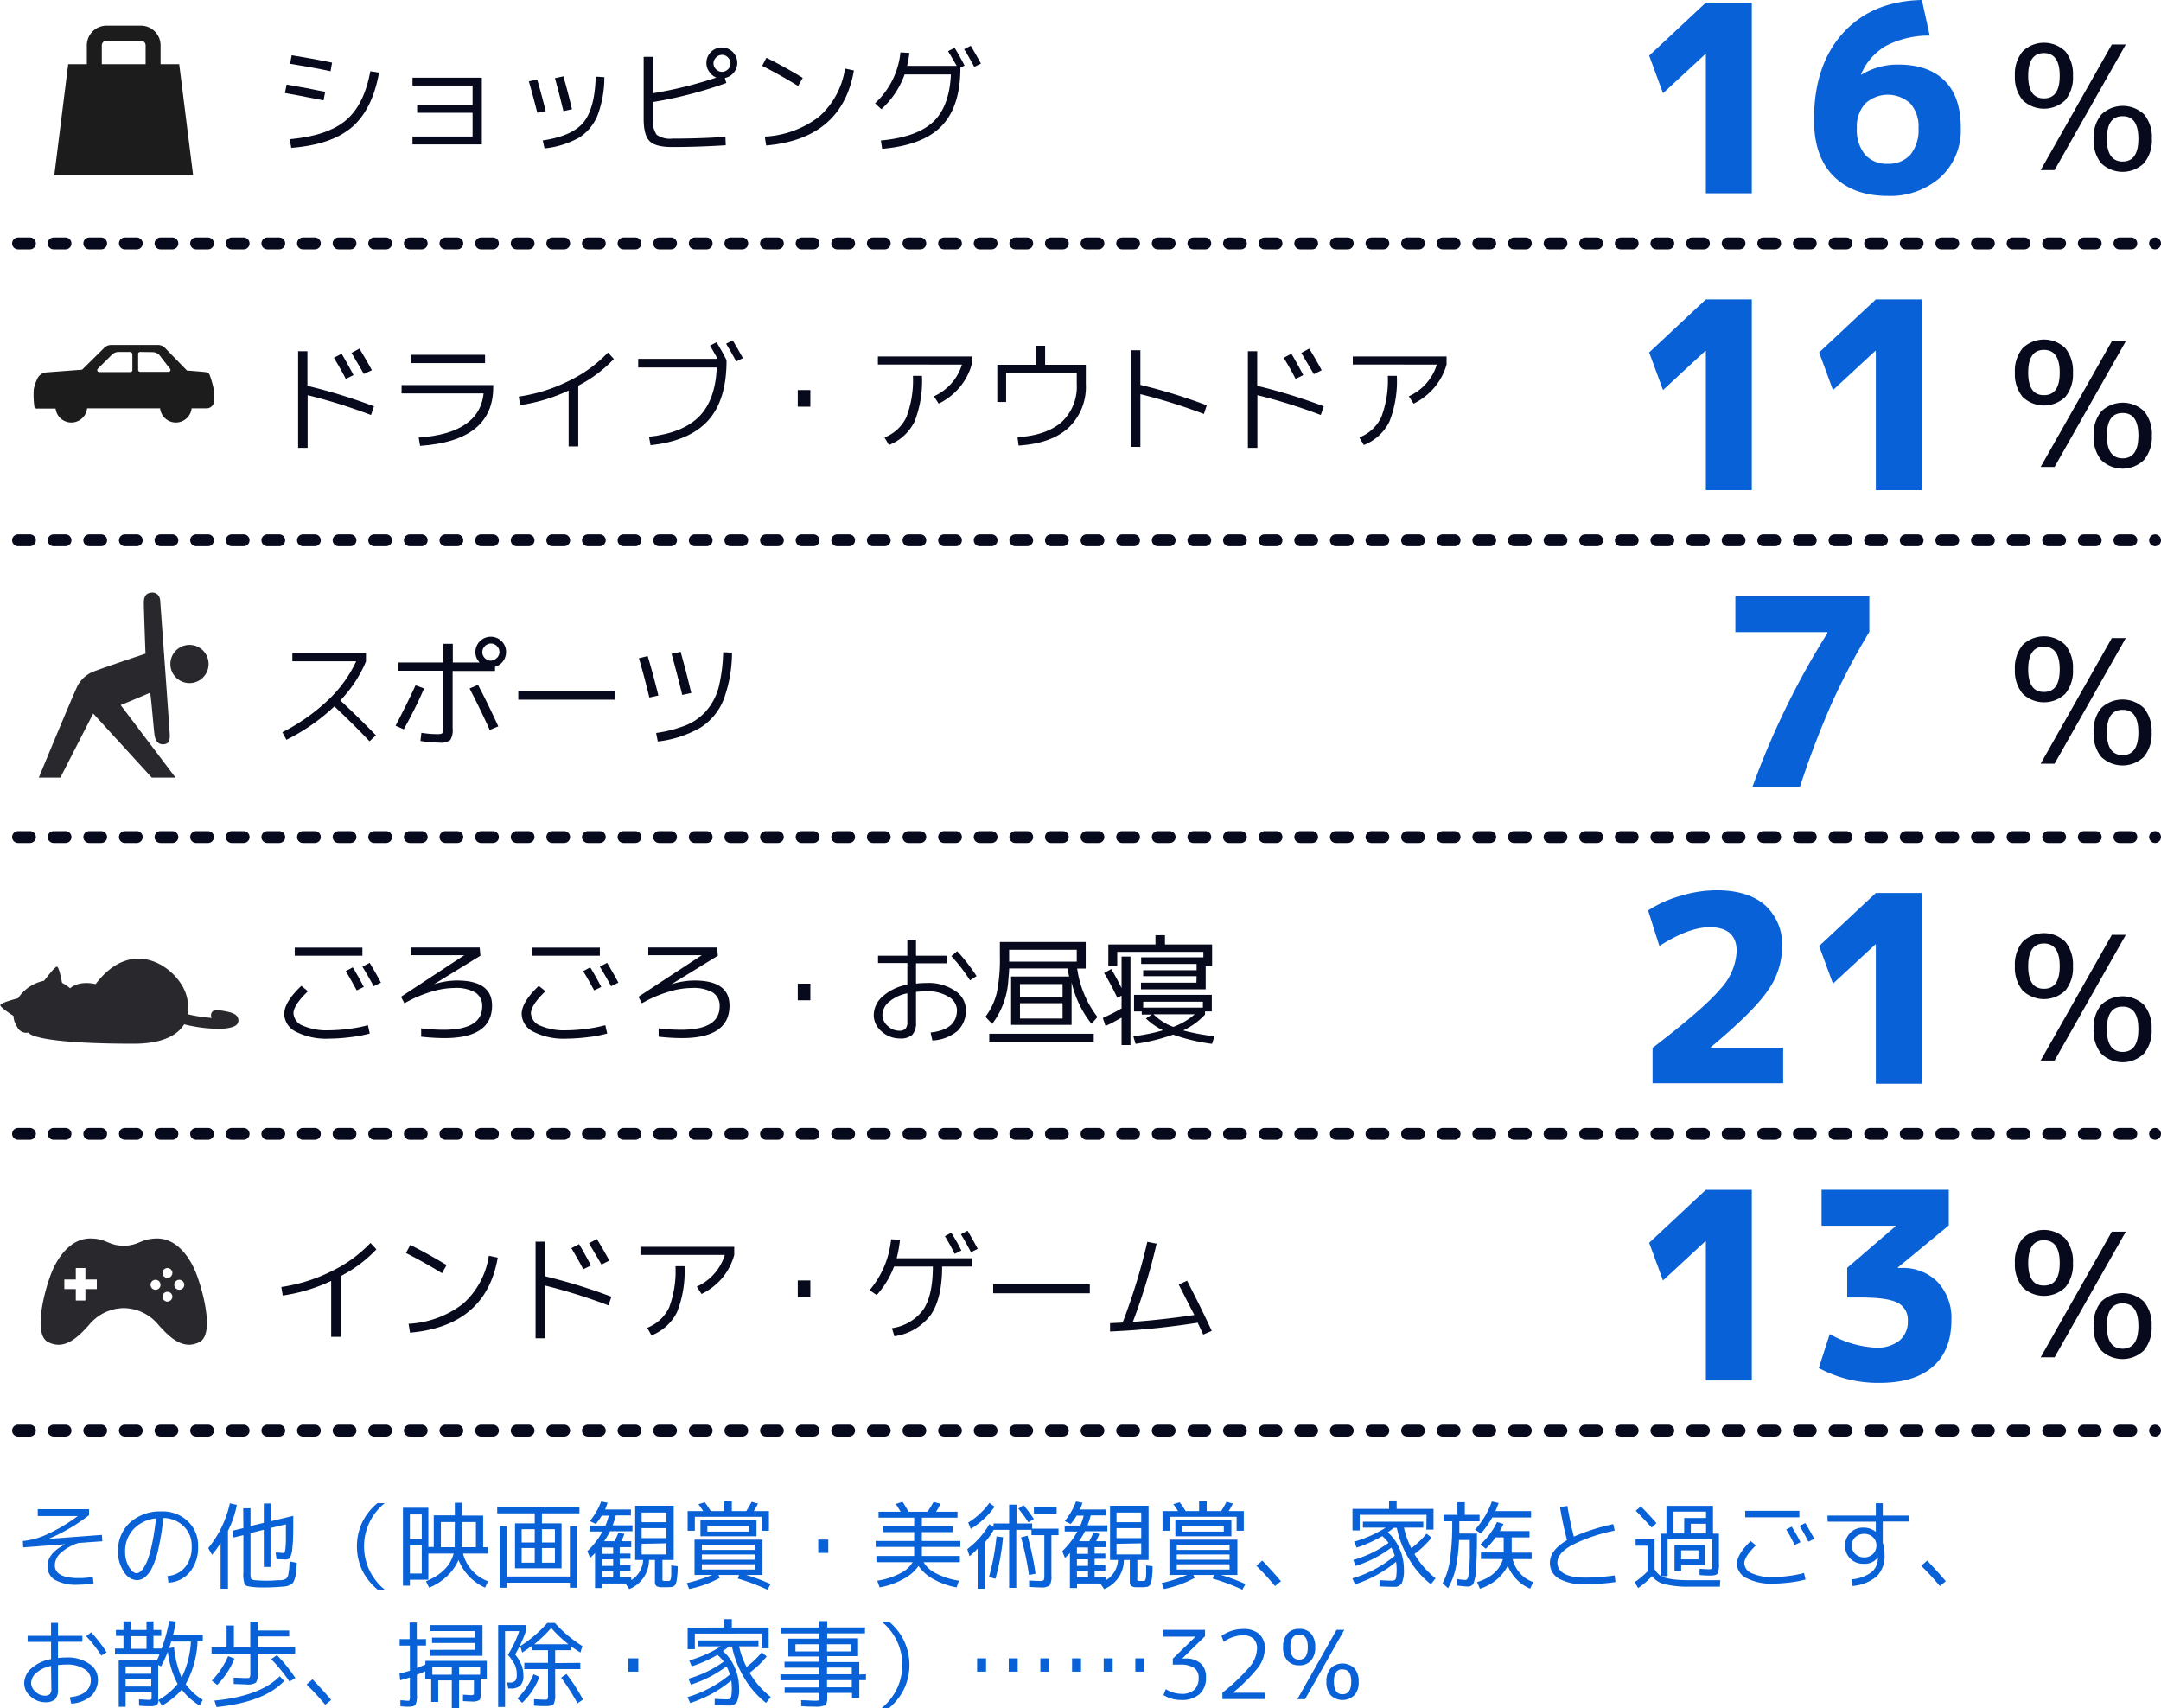 <svg xmlns="http://www.w3.org/2000/svg" viewBox="0 0 364.04 287.8"><defs><style>.cls-1,.cls-3{fill:#1c1c1c;}.cls-2{fill:#28282d;}.cls-3{fill-rule:evenodd;}.cls-4{fill:none;stroke:#07091c;stroke-linecap:round;stroke-linejoin:round;stroke-width:2px;stroke-dasharray:2 4 2 4;}.cls-5{fill:#0861d6;}.cls-6{fill:#07091c;}</style></defs><g id="レイヤー_2" data-name="レイヤー 2"><g id="テキスト"><polygon class="cls-1" points="32.53 29.5 9.15 29.5 11.49 10.81 30.19 10.81 32.53 29.5"/><path class="cls-1" d="M25.79,15.09a1.25,1.25,0,0,1-1.26-1.26V7.64a.8.8,0,0,0-.79-.79h-5.8a.8.8,0,0,0-.79.79v6.19a1.26,1.26,0,1,1-2.52,0V7.64a3.32,3.32,0,0,1,3.31-3.32h5.8a3.32,3.32,0,0,1,3.31,3.32v6.19A1.25,1.25,0,0,1,25.79,15.09Z"/><path class="cls-2" d="M32.67,213.64c-1.31-2.76-3.42-5-6.18-5s-3.1,1.22-5.65,1.22-2.9-1.22-5.65-1.22-4.87,2.24-6.18,5c-1.18,2.48-3.66,11-.95,12.43S13,225.44,15,223.2a7.69,7.69,0,0,1,5.85-2.83,7.69,7.69,0,0,1,5.85,2.83c2,2.24,4.21,4.29,6.93,2.87S33.85,216.12,32.67,213.64Zm-16.36,3.52H14.39v1.93H12.77v-1.93H10.84v-1.61h1.93v-1.93h1.62v1.93h1.92Zm9.9.12a.84.84,0,1,1,.83-.83A.83.83,0,0,1,26.21,217.28Zm2,2a.83.83,0,0,1-.83-.83.83.83,0,1,1,1.66,0A.83.83,0,0,1,28.19,219.26Zm0-4a.83.83,0,0,1-.83-.83.83.83,0,1,1,1.66,0A.83.83,0,0,1,28.19,215.28Zm2,2a.84.84,0,1,1,.83-.83A.83.83,0,0,1,30.17,217.28Z"/><circle class="cls-2" cx="31.92" cy="111.86" r="3.22"/><path class="cls-2" d="M10.17,131l5.53-10.8L25.57,131h4l-9.24-12.22c.06,0,4.81-2,4.94-2.07s.61,6.07.76,7.09c.18,1.2.76,1.68,1.62,1.58s1-.7.94-1.79S27,101.37,27,101.37c0-.89-.52-1.59-1.42-1.54s-1.35.57-1.35,1.69.28,8.6.28,8.6-7.51,2.49-9.1,3.16a5.35,5.35,0,0,0-2.3,2.16C12.42,116.77,6.54,131,6.54,131Z"/><path class="cls-2" d="M40.07,171.45c-.23-.59-.92-1-3.52-1.3a.88.88,0,0,0-1,.79.92.92,0,0,0,.12.54,24.78,24.78,0,0,1-4.08-.63,7,7,0,0,0-.21-3.24c-1.28-4.37-8.91-10.27-15.27-1.82,0,0-2.65-.73-4.3.7a6.18,6.18,0,0,0-1.36-.91c-.18-1-.54-2.67-.85-2.73S8,164.51,7.41,165.23a6.79,6.79,0,0,0-4.36,2.93c-.87.23-3,.82-3,1.16s1.36,1.27,2.22,1.82a3.55,3.55,0,0,0,.6,1.81,1.71,1.71,0,0,0,1.93,1s.39,1.88,17.75,1.88c4.57,0,7.27-1.31,8.47-3.27a25,25,0,0,0,5.68.76c1.57,0,2.76-.25,3.2-.73A1.05,1.05,0,0,0,40.07,171.45Z"/><path class="cls-3" d="M9.36,68.83H6.17a.37.37,0,0,1-.38-.34,14.88,14.88,0,0,1-.1-2.93,8,8,0,0,1,.57-1.71,1.85,1.85,0,0,1,1.57-1.12l6-.45,3.74-3.69a1.62,1.62,0,0,1,1.15-.47h7.9a1.66,1.66,0,0,1,1.19.5c.52.55,3.69,3.8,3.69,3.8s2.85.22,3.25.28a.72.72,0,0,1,.58.49A15.41,15.41,0,0,1,36,65.56a18.87,18.87,0,0,1,.05,2,1.24,1.24,0,0,1-1.24,1.23H32.28a2.67,2.67,0,0,1-5.31,0H14.67a2.67,2.67,0,0,1-5.31,0Zm12.9-9.22a.34.34,0,0,0-.1-.23.32.32,0,0,0-.23-.09H20a1.65,1.65,0,0,0-1.15.47l-2.37,2.36a.31.31,0,0,0-.07.36.33.33,0,0,0,.3.2l5.26,0a.33.33,0,0,0,.33-.33V59.61Zm1.34-.32a.32.32,0,0,0-.23.09.34.34,0,0,0-.1.23v2.7a.33.33,0,0,0,.1.23.34.34,0,0,0,.23.1l4.82,0a.29.29,0,0,0,.26-.16.34.34,0,0,0,0-.31c-.52-.66-1.43-1.84-1.72-2.22a1.64,1.64,0,0,0-1.3-.63Z"/><line class="cls-4" x1="3.04" y1="41.01" x2="363.04" y2="41.01"/><line class="cls-4" x1="3.04" y1="91.01" x2="363.04" y2="91.01"/><line class="cls-4" x1="3.04" y1="141.01" x2="363.04" y2="141.01"/><line class="cls-4" x1="3.04" y1="191.01" x2="363.04" y2="191.01"/><line class="cls-4" x1="3.04" y1="241.01" x2="363.04" y2="241.01"/><path class="cls-5" d="M6.36,254.25H15v1a30.43,30.43,0,0,1-6.83,4v0l9-.67.07,1.07-4,.28a8.13,8.13,0,0,0-3,1.68,2.84,2.84,0,0,0-1,2.07q0,2.17,4,2.17a12.4,12.4,0,0,0,2.39-.2l.14,1.09a14.79,14.79,0,0,1-2.53.22,7.28,7.28,0,0,1-4.1-.87A2.67,2.67,0,0,1,8,263.85c0-1.45,1-2.69,3-3.7l0,0-7.09.53-.06-1.07A12.64,12.64,0,0,0,8.1,258.4a28,28,0,0,0,5-3v0H6.36Z"/><path class="cls-5" d="M28.22,265.5a4.26,4.26,0,0,0,3-1.53,5.28,5.28,0,0,0,1.07-3.48,4.49,4.49,0,0,0-1.34-3.36,4.93,4.93,0,0,0-3.44-1.4,42.63,42.63,0,0,1-.84,5.25,13.57,13.57,0,0,1-1.11,3.24,4.68,4.68,0,0,1-1.22,1.54,2.23,2.23,0,0,1-1.33.44,2.7,2.7,0,0,1-2.12-1.39,5.88,5.88,0,0,1-1-3.41,6.34,6.34,0,0,1,2-4.9,7.6,7.6,0,0,1,5.35-1.88,6.14,6.14,0,0,1,4.4,1.65,5.61,5.61,0,0,1,1.73,4.22,6.57,6.57,0,0,1-1.34,4.29,5,5,0,0,1-3.65,1.84Zm-1.94-9.7a5.9,5.9,0,0,0-3.78,1.81,5.35,5.35,0,0,0-1.42,3.79,4.94,4.94,0,0,0,.64,2.56c.43.7.86,1.06,1.28,1.06a1.06,1.06,0,0,0,.6-.22,2.78,2.78,0,0,0,.7-.84,7.81,7.81,0,0,0,.72-1.6,22.91,22.91,0,0,0,.68-2.67C25.93,258.56,26.12,257.26,26.28,255.8Z"/><path class="cls-5" d="M38.4,257.89v9.75H37.16v-7.71a15,15,0,0,1-1.44,2l-.64-1.13a17.92,17.92,0,0,0,3.64-7.55l1.18.27A16.45,16.45,0,0,1,38.4,257.89Zm2.57-3.8H42.2v3l2.24-.55v-3.26h1.17v3l3.79-.91V256c0,2.06,0,3.57-.13,4.53a5,5,0,0,1-.38,1.81.84.84,0,0,1-.77.38l-1.53-.06-.16-1.11c.66,0,1.1.07,1.33.07a.24.24,0,0,0,.2-.13,2.23,2.23,0,0,0,.12-.62,14.38,14.38,0,0,0,.08-1.45c0-.64,0-1.51,0-2.62l-2.59.62v6.55H44.44v-6.26l-2.24.56v6.55a3.43,3.43,0,0,0,.11,1.16c.07.12.29.19.68.23.69.05,1.29.08,1.81.08s1.13,0,1.9-.08l.63,0a2,2,0,0,0,.46-.1l.35-.12a.77.77,0,0,0,.23-.26,1.46,1.46,0,0,0,.18-.36c0-.09.05-.28.09-.57s.08-.54.1-.75,0-.54.07-1l1.19.24q-.07,1-.12,1.59a5.3,5.3,0,0,1-.22,1.05,2.59,2.59,0,0,1-.31.71,1.5,1.5,0,0,1-.55.39,2.77,2.77,0,0,1-.8.23l-1.17.09c-.83.06-1.59.08-2.26.08s-1.25,0-2-.08-1.2-.19-1.34-.43a4.86,4.86,0,0,1-.23-2v-6.3l-1.65.4-.2-1.14,1.85-.45Z"/><path class="cls-5" d="M61,264.5a9.58,9.58,0,0,1,0-8,9.81,9.81,0,0,1,2.57-3.27h1.23a9.37,9.37,0,0,0,0,14.56H63.61A9.81,9.81,0,0,1,61,264.5Z"/><path class="cls-5" d="M76.62,253.16h1.2v2.16h3.57v5.33h.81v1.07H78a6.78,6.78,0,0,0,4.22,4.67l-.51,1.07a8.66,8.66,0,0,1-4.47-4.65,8.19,8.19,0,0,1-1.95,2.73,9.46,9.46,0,0,1-3,1.92l-.53-1.07c2.58-1.08,4.13-2.63,4.66-4.67H72.16v4.41H69.05v1H67.88V254h4.28v6.61h.91v-5.33h3.55Zm-7.57,6.13h2v-4.16h-2Zm0,1.07v4.72h2v-4.72Zm7.57-3.95H74.27v4.24H76.6c0-.11,0-.27,0-.48Zm1.2,3.76a3.11,3.11,0,0,0,0,.48h2.35v-4.24H77.82Z"/><path class="cls-5" d="M87.88,264.21H86.76v-7.58h3.32v-1.69H83.76v-1.06H97.61v1.06H91.29v1.69H94.6v7.58Zm-2.51-7.08v8.45H96v-8.45h1.2v10.35H96v-.86H85.37v.86h-1.2V257.13Zm2.51,2.73h2.2v-2.25h-2.2Zm0,.93v2.46h2.2v-2.46Zm3.41-.93h2.19v-2.25H91.29Zm0,.93v2.46h2.19v-2.46Z"/><path class="cls-5" d="M99.36,258v-1H102a12.13,12.13,0,0,0,.56-1.67h-1.19a10.53,10.53,0,0,1-1,1.41l-1-.49a11.75,11.75,0,0,0,1.9-3.31l1.09.22c-.14.4-.28.78-.43,1.13h4.35v1h-2.54a14.87,14.87,0,0,1-.53,1.67h3.34v1h-3.77a16.12,16.12,0,0,1-1,1.68h1.72a10.45,10.45,0,0,0,.69-1.48l1,.26a11.47,11.47,0,0,1-.53,1.22h1.68v1h-1.94v1.08h1.81v.88h-1.81v1.11h1.81v.88h-1.81v1.07h1.94v.53a4.2,4.2,0,0,0,2-3.39H107v-9.14h6.49v9.14H111.6v3.07a.84.84,0,0,0,0,.36s.13.08.29.1l.37,0,.37,0a.59.59,0,0,0,.24-.06s.08-.12.13-.31a4.2,4.2,0,0,0,.08-.76c0-.32,0-.82,0-1.48l1.08.13c0,.61,0,1.08-.06,1.41a9,9,0,0,1-.1.94,3.91,3.91,0,0,1-.16.63.75.75,0,0,1-.26.32.7.7,0,0,1-.38.18l-.56.06-.6,0-.59,0a1.52,1.52,0,0,1-.91-.23,1.16,1.16,0,0,1-.21-.84v-3.52h-1A5.26,5.26,0,0,1,106,267.7l-.64-.94h-3.92v.77h-1.2v-5.89c-.17.18-.45.45-.83.82l-.47-1.14a13.23,13.23,0,0,0,2.55-3.31Zm2.06,2.69v1.08h1.87V260.7Zm1.87,2h-1.87v1.11h1.87Zm-1.87,3.06h1.87v-1.07h-1.87Zm6.67-9.31h4.16v-1.63h-4.16Zm0,1v1.68h4.16v-1.68Zm0,2.64v1.79h4.16V260Z"/><path class="cls-5" d="M118.24,265.32H117v-5.94h11.45v5.94h-2.78a29.88,29.88,0,0,1,4.14,1.54l-.53.95a34,34,0,0,0-5-1.88l.23-.61h-3.49l.26.48a18.07,18.07,0,0,1-5.19,1.89l-.4-1a25.81,25.81,0,0,0,4.29-1.38Zm7.47-10.75c.37-.58.67-1.1.91-1.57l1.07.3a13.68,13.68,0,0,1-.72,1.27h2.56v3.31h-1.21v-2.35H117.05v2.35h-1.21v-3.31h2.62c-.21-.34-.48-.73-.8-1.17l1.07-.32c.35.46.69.95,1,1.49H122v-1.63h1.28v1.63Zm-6.55,4.24H118v-2.69h9.44v2.69Zm-.92,2.3h8.89v-.88h-8.89Zm0,.77v.88h8.89v-.88Zm0,1.65v.88h8.89v-.88Zm.92-5.51h7v-1h-7Z"/><path class="cls-5" d="M137.84,261.61v-2.24h1.69v2.24Z"/><path class="cls-5" d="M147.64,263.18v-1.05H154V260.6h-6.48v-1H154v-1.49h-5.2v-1H154v-1.44h-6v-1h3.72c-.27-.46-.54-.89-.82-1.3l1.14-.37a19.37,19.37,0,0,1,1,1.67h3.23q.71-1.12,1-1.65l1.17.32a13.46,13.46,0,0,1-.75,1.33h3.61v1h-6v1.44h5.2v1h-5.2v1.49h6.48v1h-6.48v1.53h6.4v1.05h-6.11a4.88,4.88,0,0,0,2.11,1.88,12.3,12.3,0,0,0,3.84,1.23l-.4,1.13a12.58,12.58,0,0,1-3.91-1.4,7.23,7.23,0,0,1-2.5-2.21,7.23,7.23,0,0,1-2.55,2.2,13,13,0,0,1-4,1.41l-.4-1.13a12.37,12.37,0,0,0,3.85-1.23,4.94,4.94,0,0,0,2.11-1.88Z"/><path class="cls-5" d="M167.36,256.65H170v-3.17h1.24v3.17h2.64v.88h4.44v1.09h-1.2v6.78a2.92,2.92,0,0,1-.3,1.68,2.29,2.29,0,0,1-1.54.34q-.81,0-1.92-.09l0-1.08c.69.05,1.28.08,1.77.08a1.12,1.12,0,0,0,.69-.13,1.67,1.67,0,0,0,.11-.8v-6.78h-2.17v-.9H171.2v9.78H170v-9.78h-2.6a13.14,13.14,0,0,1-1.51,2.14v7.78h-1.2v-6.77a8.75,8.75,0,0,1-1.37,1.3l-.37-1.2a13.91,13.91,0,0,0,3.71-4.19l.74.46Zm-3.83.91-.43-1.06a12,12,0,0,0,3.57-3.32l.88.65A13.33,13.33,0,0,1,163.53,257.56Zm3.07,8.11a39,39,0,0,0,1.27-6.83l1.1.13a38,38,0,0,1-1.28,7Zm6.64-9.21a21.71,21.71,0,0,0-1.69-2.31l.86-.59a20.22,20.22,0,0,1,1.75,2.35ZM172,259l1.09-.29a49.33,49.33,0,0,1,1.36,6.4l-1.11.22A48.32,48.32,0,0,0,172,259Zm2.17-4v-1.09H178V255Z"/><path class="cls-5" d="M179.36,258v-1H182a12.13,12.13,0,0,0,.56-1.67h-1.19a10.53,10.53,0,0,1-1,1.41l-1-.49a11.75,11.75,0,0,0,1.9-3.31l1.09.22c-.14.4-.28.78-.43,1.13h4.35v1h-2.54a14.87,14.87,0,0,1-.53,1.67h3.34v1h-3.77a16.12,16.12,0,0,1-1,1.68h1.72a10.45,10.45,0,0,0,.69-1.48l1,.26a11.47,11.47,0,0,1-.53,1.22h1.68v1h-1.94v1.08h1.81v.88h-1.81v1.11h1.81v.88h-1.81v1.07h1.94v.53a4.2,4.2,0,0,0,2-3.39H187v-9.14h6.49v9.14H191.6v3.07a.84.84,0,0,0,0,.36s.13.08.29.1l.37,0,.37,0a.59.59,0,0,0,.24-.06s.08-.12.13-.31a4.2,4.2,0,0,0,.08-.76c0-.32,0-.82,0-1.48l1.08.13c0,.61,0,1.08-.06,1.41a9,9,0,0,1-.1.94,3.91,3.91,0,0,1-.16.63.75.75,0,0,1-.26.32.7.7,0,0,1-.38.18l-.56.06-.6,0-.59,0a1.52,1.52,0,0,1-.91-.23,1.16,1.16,0,0,1-.21-.84v-3.52h-1A5.26,5.26,0,0,1,186,267.7l-.64-.94h-3.92v.77h-1.2v-5.89c-.17.18-.45.45-.83.82l-.47-1.14a13.23,13.23,0,0,0,2.55-3.31Zm2.06,2.69v1.08h1.87V260.7Zm1.87,2h-1.87v1.11h1.87Zm-1.87,3.06h1.87v-1.07h-1.87Zm6.67-9.31h4.16v-1.63h-4.16Zm0,1v1.68h4.16v-1.68Zm0,2.64v1.79h4.16V260Z"/><path class="cls-5" d="M198.24,265.32H197v-5.94h11.45v5.94h-2.78a29.88,29.88,0,0,1,4.14,1.54l-.53.95a34,34,0,0,0-5-1.88l.23-.61h-3.49l.26.48a18.07,18.07,0,0,1-5.19,1.89l-.4-1a25.81,25.81,0,0,0,4.29-1.38Zm7.47-10.75c.37-.58.67-1.1.91-1.57l1.07.3a13.68,13.68,0,0,1-.72,1.27h2.56v3.31h-1.21v-2.35H197.05v2.35h-1.21v-3.31h2.62c-.21-.34-.48-.73-.8-1.17l1.07-.32c.35.46.69.95,1,1.49H202v-1.63h1.28v1.63Zm-6.55,4.24H198v-2.69h9.44v2.69Zm-.92,2.3h8.89v-.88h-8.89Zm0,.77v.88h8.89v-.88Zm0,1.65v.88h8.89v-.88Zm.92-5.51h7v-1h-7Z"/><path class="cls-5" d="M215.79,266.38l-1,.81a45.45,45.45,0,0,0-3.14-3.41l1-.88C213.68,264,214.74,265.13,215.79,266.38Z"/><path class="cls-5" d="M232.4,266.2c.84.05,1.53.08,2.08.08a.94.94,0,0,0,.49-.1.86.86,0,0,0,.23-.52,7.79,7.79,0,0,0,.08-1.3,8.55,8.55,0,0,0-.1-1.25,20.51,20.51,0,0,1-6.91,3.79l-.45-1a19.88,19.88,0,0,0,7.14-3.81,7.32,7.32,0,0,0-.58-1.37,19.77,19.77,0,0,1-6,3.08l-.4-1a18.89,18.89,0,0,0,5.94-2.88,7.66,7.66,0,0,0-1.06-1.14,22,22,0,0,1-4.33,1.94l-.42-1a20.19,20.19,0,0,0,5.33-2.37H229.6v-1h10.17v1h-3.26a13.69,13.69,0,0,0,1.25,3.47,15.64,15.64,0,0,0,2.56-2.45l.84.68a15.92,15.92,0,0,1-2.88,2.75,14.52,14.52,0,0,0,3.56,4.08l-.79,1a14.58,14.58,0,0,1-3.62-4.13,16.36,16.36,0,0,1-2.12-5.36h-.53c-.36.3-.69.55-1,.75a7.8,7.8,0,0,1,2,2.78,8.41,8.41,0,0,1,.72,3.43,5.25,5.25,0,0,1-.36,2.37,1.39,1.39,0,0,1-1.28.6c-.44,0-1.26,0-2.47-.08Zm7.92-11H229.05v2.63h-1.21v-3.64H234v-1.41h1.28v1.41h6.21v3.49h-1.21Z"/><path class="cls-5" d="M248.81,258.36q0,4.11-.16,6a7.44,7.44,0,0,1-.44,2.41,1,1,0,0,1-.92.5c-.36,0-1-.06-1.82-.16V266a8.49,8.49,0,0,0,1.34.16.5.5,0,0,0,.31-.09,1.29,1.29,0,0,0,.22-.46,6.12,6.12,0,0,0,.17-1.08c0-.48.07-1.13.09-2s0-1.87,0-3.09h-1.82a28.7,28.7,0,0,1-.57,4.8,12,12,0,0,1-1.27,3.31l-.93-.83a11.92,11.92,0,0,0,1.24-3.82,44.29,44.29,0,0,0,.39-6.62h-1.47v-1.08h2.35v-2.13h1.24v2.13h2.49v1.08h-3.41q0,.79,0,2.07Zm-.33-.66a14.09,14.09,0,0,0,2.84-4.76l1.14.27c-.11.31-.29.76-.54,1.36h6v1.07h-6.53a15,15,0,0,1-1.92,2.7Zm1,4.93v-1.09h3.83a2.07,2.07,0,0,0,0-.4V259h-1.36a11.92,11.92,0,0,1-1.66,1.91l-.88-.74a12,12,0,0,0,2.78-3.77l1.09.33c-.19.41-.4.81-.62,1.2h5V259h-3v2.56h3.36v1.09h-3.2a5.41,5.41,0,0,0,3.45,3.87l-.49,1.11a6.47,6.47,0,0,1-2.26-1.53,7.06,7.06,0,0,1-1.52-2.33,7.53,7.53,0,0,1-1.93,2.38,8,8,0,0,1-2.77,1.49l-.47-1.12q3.54-1.08,4.35-3.87Z"/><path class="cls-5" d="M262.8,253.89l1.24-.19c.3,1.77.66,3.5,1.09,5.17a34.82,34.82,0,0,1,6.64-2.11l.24,1.1a28,28,0,0,0-7.25,2.47q-2.4,1.35-2.4,2.88c0,1.7,1.59,2.56,4.76,2.56a37.45,37.45,0,0,0,4.89-.37l.13,1.12a38.57,38.57,0,0,1-5,.37,8.78,8.78,0,0,1-4.5-.93,3,3,0,0,1-1.54-2.71c0-1.41,1-2.68,2.88-3.79C263.47,257.51,263.08,255.66,262.8,253.89Z"/><path class="cls-5" d="M275.53,259.33h3.2v5a3.39,3.39,0,0,0,1,1.14v-7.1h1v-4.69h7.84v4.69h1v5a3.89,3.89,0,0,1-.22,1.7c-.15.23-.54.35-1.17.35-.46,0-1.08,0-1.87-.09l0-1.05c.68.05,1.17.08,1.49.08s.48,0,.54-.13a2,2,0,0,0,.09-.83v-4.08h-7.51v6.21h-1c.79.46,2.42.68,4.88.68h5l-.07,1.08h-5a16.85,16.85,0,0,1-4.26-.4,3.89,3.89,0,0,1-2.18-1.36,14.18,14.18,0,0,1-2.33,2l-.58-1a14.22,14.22,0,0,0,2.21-1.86h-.05v-4.27h-2Zm3.52-2.73-.81.73c-1-1.08-1.87-2-2.68-2.83l.85-.73C277.3,254.65,278.18,255.6,279.05,256.6Zm4.67,1.73v-2.6h3.68v-1.08h-5.48v3.68Zm-.51,5.31v1h-1.12v-4.39h5.11v3.43Zm0-.94h2.91v-1.52h-2.91Zm1.63-4.37h2.56V256.7h-2.56Z"/><path class="cls-5" d="M304.16,266.09a18.74,18.74,0,0,1-2.6.49,24.7,24.7,0,0,1-2.92.2,9,9,0,0,1-4.41-.92,2.76,2.76,0,0,1-1.63-2.44c0-1,.77-2.3,2.31-3.8l.89.72c-1.3,1.27-1.95,2.26-1.95,3a1.9,1.9,0,0,0,1.27,1.7,8,8,0,0,0,3.52.64,21.94,21.94,0,0,0,2.74-.2,18.48,18.48,0,0,0,2.52-.49ZM294,255.61v-1.09h9.12v1.09Zm6.88,2.08.95-.51c.48.78,1,1.66,1.48,2.63l-1,.47C301.87,259.3,301.38,258.43,300.92,257.69Zm2.24-.61,1-.51c.59,1,1.09,1.86,1.52,2.67l-1,.48C304.19,258.81,303.69,257.93,303.16,257.08Z"/><path class="cls-5" d="M307.85,255.32H316v-2.08h1.17v2.08h4.39v1h-4.39v3.58a6.49,6.49,0,0,1,.3,2,4.84,4.84,0,0,1-1.27,3.62,7.27,7.27,0,0,1-4.13,1.66l-.18-1.12a6.49,6.49,0,0,0,3.31-1.15,3,3,0,0,0,1.14-2.34v-.21h0a2.72,2.72,0,0,1-2.43,1.08,3,3,0,0,1-2.22-.88,3.08,3.08,0,0,1,0-4.33,3,3,0,0,1,2.22-.88,3.23,3.23,0,0,1,2.09.72h0v-1.72h-8.11Zm4.68,3.65a1.95,1.95,0,0,0,0,2.81,2.19,2.19,0,0,0,3,0,2,2,0,0,0,0-2.81,2.25,2.25,0,0,0-3,0Z"/><path class="cls-5" d="M327.79,266.38l-1,.81a45.45,45.45,0,0,0-3.14-3.41l1-.88C325.68,264,326.74,265.13,327.79,266.38Z"/><path class="cls-5" d="M4.65,275.58H8.6V273.4H9.77v2.18h4.11v1H9.77v2.73c.5-.05,1-.08,1.44-.08a6.31,6.31,0,0,1,3.84,1.07,3.09,3.09,0,0,1,1.44,2.52,3.77,3.77,0,0,1-1.14,2.89A5.61,5.61,0,0,1,12,287l-.24-1.07q3.55-.39,3.55-3a2.13,2.13,0,0,0-1.1-1.76,5.24,5.24,0,0,0-3-.75,12,12,0,0,0-1.44.08v4.08a2.35,2.35,0,0,1-.49,1.69,2.36,2.36,0,0,1-1.68.5,3.6,3.6,0,0,1-2.46-1,2.85,2.85,0,0,1-1.06-2.2,3.38,3.38,0,0,1,1.18-2.5,6.73,6.73,0,0,1,3.34-1.57V276.6H4.65Zm3.95,5.07a5.36,5.36,0,0,0-2.48,1.16,2.37,2.37,0,0,0-.88,1.77A2,2,0,0,0,6,285a2.2,2.2,0,0,0,1.53.66,1.16,1.16,0,0,0,.87-.27,1.26,1.26,0,0,0,.25-.9Zm5.92-5,.84-.67a25.38,25.38,0,0,1,2.6,3.36l-.88.57A22.36,22.36,0,0,0,14.52,275.64Z"/><path class="cls-5" d="M21.16,285.05v2.48H20v-7.81h6.42q.2-.37.45-1H19.37v-1H20.8v-2.13H19.53v-1H20.8v-1.44H22v1.44h2.68v-1.44h1.17v1.44h1.31v1H25.85v2.13h1.38a27.49,27.49,0,0,0,1.28-4.67l1.12.11c-.15.88-.31,1.63-.47,2.24h5v1.09h-.88a16.27,16.27,0,0,1-2,7.23,10.22,10.22,0,0,0,2.88,2.65l-.54.95a11.11,11.11,0,0,1-3-2.67,12.64,12.64,0,0,1-3.33,2.68l-.59-.92a1.06,1.06,0,0,1-.32.83,2.06,2.06,0,0,1-1.09.19c-.38,0-1,0-1.87-.08v-1.07l1.45.08a1.31,1.31,0,0,0,.59-.07c.05,0,.08-.18.08-.41v-.88Zm0-3.09h4.32v-1.23H21.16Zm0,.93v1.23h4.32v-1.23Zm.84-5.12h2.68v-2.13H22Zm7.92,5.92a15.56,15.56,0,0,1-1.65-5.44,20,20,0,0,1-1.15,2.49l-.47-.27v5.94A11.26,11.26,0,0,0,29.92,283.69Zm.68-1.07a15.7,15.7,0,0,0,1.56-6.08H28.84c-.17.57-.28.94-.35,1.12l.83-.15A17.13,17.13,0,0,0,30.6,282.62Z"/><path class="cls-5" d="M49.72,277.5v1.07H43.44v3.16a3,3,0,0,1-.31,1.72,2.49,2.49,0,0,1-1.6.32l-2.16-.08,0-1.07c1.09.05,1.77.08,2,.08s.62,0,.69-.12a1.67,1.67,0,0,0,.11-.81v-3.2H35.64V277.5h2.53v-3.65H39.4v3.65h2.76v-4.32h1.28v1.5h5.28v1H43.44v1.81ZM39.5,279.42a13.82,13.82,0,0,1-2.91,4.43l-.91-.72A14,14,0,0,0,38.43,279Zm-3.38,7.07c5.16-.5,8.81-1.87,11-4.1l.75.8q-3.37,3.57-11.39,4.39Zm9.59-7,.94-.66a25.54,25.54,0,0,1,3.11,3.86l-1,.59A26.48,26.48,0,0,0,45.71,279.53Z"/><path class="cls-5" d="M55.79,286.38l-1,.81a45.45,45.45,0,0,0-3.14-3.41l1-.88C53.68,284,54.74,285.13,55.79,286.38Z"/><path class="cls-5" d="M71.76,276.13v1.08H70.25V281c.64-.26,1.11-.45,1.41-.59v-.61H82v3h-1v2.29c0,.72-.08,1.16-.25,1.32a2.3,2.3,0,0,1-1.32.23q-.39,0-1.44-.06v-1.08c.54,0,1,.07,1.21.07a1.14,1.14,0,0,0,.56-.07c.06,0,.08-.18.08-.41v-2H77.34v4.7H76.11v-4.7H73.82v3.63H72.64v-3.89h-1v-1.28c-.3.14-.77.33-1.41.59v3.35a3.75,3.75,0,0,1-.23,1.69c-.16.23-.56.34-1.21.34-.22,0-.67,0-1.34-.08l0-1c.52,0,.92.08,1.21.08s.29,0,.33-.12a2.86,2.86,0,0,0,.06-.81v-3c-.57.18-1.11.34-1.64.47l-.11-1.12c.81-.21,1.39-.37,1.75-.48v-4.24H67.32v-1.08H69v-2.8h1.21v2.8Zm8.25,1.8v-1.14H72.78v-.91H80v-1.1H72.46v-1h8.82v5.16H72.46v-1Zm-3.9,2.88H72.83v1.32h3.28Zm4.77,1.32v-1.32H77.34v1.32Z"/><path class="cls-5" d="M87.05,282.05a3.78,3.78,0,0,0-.3-1.54,8.14,8.14,0,0,0-1.19-1.72,19.75,19.75,0,0,0,1.91-4H85.08v12.77H83.92V273.77H88.6v1a22.28,22.28,0,0,1-1.82,3.95,7.26,7.26,0,0,1,1.08,1.79,4.84,4.84,0,0,1,.31,1.79,2.25,2.25,0,0,1-.51,1.64,2.22,2.22,0,0,1-1.62.51h-.43l-.17-1h.41a1.26,1.26,0,0,0,.94-.29A1.66,1.66,0,0,0,87.05,282.05Zm.1,4.08a11.92,11.92,0,0,0,2.72-4.08l1,.44a11.87,11.87,0,0,1-2.9,4.38Zm10.61-6v1.05H93.52v4.22a3.36,3.36,0,0,1-.26,1.7c-.17.21-.65.32-1.42.32-.41,0-1,0-1.88-.09l0-1.08c.78.05,1.36.08,1.72.08s.51,0,.56-.12a2,2,0,0,0,.08-.81v-4.22h-4v-1.05h4V278H89.56v-.69c-.6.44-1.14.8-1.6,1.09l-.32-1.09a21.3,21.3,0,0,0,4.56-3.9h1.28a21.36,21.36,0,0,0,4.63,3.9l-.34,1.09c-.57-.36-1.11-.72-1.6-1.07V278H93.52v2.17ZM90,277h5.76a21.51,21.51,0,0,1-2.9-2.74A22.46,22.46,0,0,1,90,277Zm4.53,5.63.89-.63a29.51,29.51,0,0,1,2.79,4.32l-.93.63A35.33,35.33,0,0,0,94.51,282.6Z"/><path class="cls-5" d="M105.84,281.61v-2.24h1.69v2.24Z"/><path class="cls-5" d="M120.4,286.2c.84.05,1.53.08,2.08.08a.94.94,0,0,0,.49-.1.86.86,0,0,0,.23-.52,7.79,7.79,0,0,0,.08-1.3,8.55,8.55,0,0,0-.1-1.25,20.51,20.51,0,0,1-6.91,3.79l-.45-1a19.88,19.88,0,0,0,7.14-3.81,7.32,7.32,0,0,0-.58-1.37,19.77,19.77,0,0,1-6,3.08l-.4-1a18.89,18.89,0,0,0,5.94-2.88,7.66,7.66,0,0,0-1.06-1.14,22,22,0,0,1-4.33,1.94l-.42-1a20.19,20.19,0,0,0,5.33-2.37H117.6v-1h10.17v1h-3.26a13.69,13.69,0,0,0,1.25,3.47,15.64,15.64,0,0,0,2.56-2.45l.84.68a15.92,15.92,0,0,1-2.88,2.75,14.52,14.52,0,0,0,3.56,4.08l-.79,1a14.58,14.58,0,0,1-3.62-4.13,16.36,16.36,0,0,1-2.12-5.36h-.53c-.36.3-.69.55-1,.75a7.8,7.8,0,0,1,2,2.78,8.41,8.41,0,0,1,.72,3.43,5.25,5.25,0,0,1-.36,2.37,1.39,1.39,0,0,1-1.28.6c-.44,0-1.26,0-2.47-.08Zm7.92-11H117.05v2.63h-1.21v-3.64H122v-1.41h1.28v1.41h6.21v3.49h-1.21Z"/><path class="cls-5" d="M145.88,282.05v1h-1.12v3h-1.23v-.86h-4.17v.75c0,.71-.12,1.15-.34,1.32a3.64,3.64,0,0,1-1.73.25c-.47,0-1.24,0-2.32-.08v-1c1,0,1.69.08,2.2.08a2.42,2.42,0,0,0,.75-.06c.07,0,.1-.18.1-.42v-.83h-5.84v-.93H138v-1.2h-6.53v-1H138v-1.13h-5.84v-1H138v-.88h-5.2v-3H138v-.88h-6.37v-1H138V273.1h1.35v1.07h6.36v1h-6.36V276h5.2v3h-5.2V280h5.4v2.09ZM134,278.2h4V277h-4Zm5.32,0h4V277h-4Zm0,3.85h4.17v-1.13h-4.17Zm0,2.2h4.17v-1.2h-4.17Z"/><path class="cls-5" d="M152.32,276.48a9.48,9.48,0,0,1,0,8,9.66,9.66,0,0,1-2.56,3.27h-1.24a9.35,9.35,0,0,0,0-14.56h1.24A9.66,9.66,0,0,1,152.32,276.48Z"/><path class="cls-5" d="M164.6,281.61v-2.24h1.51v2.24Zm5.33,0v-2.24h1.51v2.24Zm5.33,0v-2.24h1.5v2.24Z"/><path class="cls-5" d="M180.6,281.61v-2.24h1.51v2.24Zm5.33,0v-2.24h1.51v2.24Zm5.33,0v-2.24h1.5v2.24Z"/><path class="cls-5" d="M196,274.57h7v1.07l-3.84,3.76v0h.5a3.74,3.74,0,0,1,2.6.82,3,3,0,0,1,.9,2.37,3.59,3.59,0,0,1-1.08,2.8,4.4,4.4,0,0,1-3.08,1,5.61,5.61,0,0,1-3-.83l.39-1a5.16,5.16,0,0,0,2.65.79,3.05,3.05,0,0,0,2.15-.68,2.65,2.65,0,0,0,.73-2,1.93,1.93,0,0,0-.76-1.69,4.16,4.16,0,0,0-2.42-.55h-1.17v-1l3.82-3.71v0H196Z"/><path class="cls-5" d="M209.32,275.5a5.46,5.46,0,0,0-3.16,1.1l-.39-1a6.22,6.22,0,0,1,3.71-1.17,3.79,3.79,0,0,1,2.66.87,3.14,3.14,0,0,1,.94,2.44,5.53,5.53,0,0,1-1.13,3.17,27.28,27.28,0,0,1-4.26,4.25v0h5.44v1.07h-7.2v-1.07a32.29,32.29,0,0,0,4.62-4.4,5,5,0,0,0,1.21-3,2.28,2.28,0,0,0-.62-1.72A2.51,2.51,0,0,0,209.32,275.5Z"/><path class="cls-5" d="M220.86,279.73a2.48,2.48,0,0,1-2,.81,2.53,2.53,0,0,1-2-.81,3.28,3.28,0,0,1-.71-2.25,3.35,3.35,0,0,1,.71-2.27,2.55,2.55,0,0,1,2-.8,2.51,2.51,0,0,1,2,.8,3.35,3.35,0,0,1,.7,2.27A3.28,3.28,0,0,1,220.86,279.73Zm-2-4.36c-1,0-1.48.7-1.48,2.11s.49,2.1,1.48,2.1,1.45-.7,1.45-2.1S219.85,275.37,218.88,275.37Zm6.3-.8h1.3l-6.61,11.68h-1.3Zm3,11a2.84,2.84,0,0,1-4,0,3.34,3.34,0,0,1-.71-2.27,3.3,3.3,0,0,1,.71-2.25,2.86,2.86,0,0,1,4,0,3.25,3.25,0,0,1,.72,2.25A3.29,3.29,0,0,1,228.16,285.6Zm-2-4.36c-1,0-1.45.7-1.45,2.09s.48,2.12,1.45,2.12,1.47-.71,1.47-2.12S227.15,281.24,226.17,281.24Z"/><path class="cls-6" d="M48,15.67l.28-1.42c2.33.4,4.5.8,6.5,1.22l-.28,1.44C51.35,16.28,49.19,15.87,48,15.67Zm.8,7.78q6.36-.57,9.45-3.17T62.39,12l1.46.24q-1.11,6.2-4.55,9.17T49.07,24.91Zm.06-12.7.28-1.44c2.32.37,4.58.78,6.8,1.24L55.69,12Q52.87,11.39,48.89,10.75Z"/><path class="cls-6" d="M69.49,13.09H81.17V24.33H69.49V23H79.61V19H70.27v-1.3h9.34V14.41H69.49Z"/><path class="cls-6" d="M89.09,13.71l1.4-.32q.62,2.1,1.44,5.32L90.51,19Q89.82,16.24,89.09,13.71ZM101.81,13a18.37,18.37,0,0,1-1.16,6.47,8,8,0,0,1-3.17,3.76A15.1,15.1,0,0,1,91.73,25l-.3-1.34q4.89-.72,6.83-3c1.28-1.54,2-4.13,2.09-7.75Zm-8.34.17,1.44-.31q.8,2.78,1.44,5.54l-1.44.32Q94.22,15.79,93.47,13.12Z"/><path class="cls-6" d="M110,9.57v6.14a69.42,69.42,0,0,0,10.68-2.64,2.56,2.56,0,0,1-1.21-1,2.41,2.41,0,0,1-.47-1.47,2.6,2.6,0,0,1,4.44-1.84,2.59,2.59,0,0,1,.16,3.49,2.59,2.59,0,0,1-1.5.89l.26.84A70.53,70.53,0,0,1,110,17.19v2.88a3.92,3.92,0,0,0,.63,2.64,3.89,3.89,0,0,0,2.65.64c3.1,0,6.08-.1,8.92-.3l.06,1.42q-4.74.3-9.08.3c-1.84,0-3.09-.33-3.75-1s-1-1.9-1-3.74V9.57Zm12.63,2.11a1.4,1.4,0,0,0,.43-1,1.42,1.42,0,0,0-.43-1,1.37,1.37,0,0,0-1-.44,1.39,1.39,0,0,0-1,.44,1.43,1.43,0,0,0-.44,1,1.41,1.41,0,0,0,.44,1,1.46,1.46,0,0,0,1,.43A1.44,1.44,0,0,0,122.62,11.68Z"/><path class="cls-6" d="M128.39,11.09l.72-1.36c2.13,1.06,4.17,2.2,6.12,3.39l-.78,1.37Q131.69,12.77,128.39,11.09Zm15.46.78q-2,11.52-14.78,12.64l-.24-1.5A16.3,16.3,0,0,0,138,19.64a13.53,13.53,0,0,0,4.35-8.09Z"/><path class="cls-6" d="M159.71,8.62l1.1-.57c.54.89,1.11,1.88,1.68,3l-.7.34c0,4.4-1.07,7.68-3.18,9.85s-5.45,3.44-10,3.83l-.22-1.4q6.06-.57,8.8-3.13t3-8h-7.8a14.47,14.47,0,0,1-3.92,5.86l-1.06-1a13.52,13.52,0,0,0,4.28-8.58l1.5.1a15.18,15.18,0,0,1-.38,2.18h8.36C160.65,10.21,160.18,9.39,159.71,8.62Zm2.7-.33,1.12-.58c.6,1,1.17,2,1.72,3l-1.12.56C163.54,10.2,163,9.19,162.41,8.29Z"/><path class="cls-6" d="M51.79,59.17V65A93.77,93.77,0,0,1,63,68.45l-.5,1.46a93.46,93.46,0,0,0-10.68-3.34v8.88h-1.6V59.17Zm4.46,1.1,1.3-.68q1,1.68,2,3.6l-1.3.64C57.75,62.83,57.07,61.64,56.25,60.27Zm3-.84,1.3-.7c.74,1.21,1.44,2.42,2.1,3.64L61.29,63C60.73,62,60,60.79,59.21,59.43Z"/><path class="cls-6" d="M67.65,64.87H83.09v.34q0,9.06-12.32,9.9l-.24-1.4q10.22-.7,10.94-7.44H67.65Zm1.54-3.7v-1.4H81.71v1.4Z"/><path class="cls-6" d="M87.39,66.81a27.68,27.68,0,0,0,8.39-2.62,22.4,22.4,0,0,0,6.63-4.8l1,1.08a22.36,22.36,0,0,1-6,4.5V75.21H95.79V65.79a29,29,0,0,1-8.16,2.46Z"/><path class="cls-6" d="M120.75,61.91H107.51V60.45h13.38c-.7-1.22-1.12-2-1.28-2.22l1.1-.58c.55.89,1.1,1.88,1.68,3v.15q0,6.62-3.12,10.06T109.59,75l-.26-1.42q5.7-.64,8.44-3.41T120.75,61.91Zm1.56-4,1.12-.58c.6,1,1.17,2,1.72,3l-1.12.56C123.44,59.8,122.87,58.79,122.31,57.89Z"/><path class="cls-6" d="M134.39,68.51v-2.8h2.12v2.8Z"/><path class="cls-6" d="M147.89,61.41V60.05h15.8v1.36a10.37,10.37,0,0,1-2.05,3.86A10.78,10.78,0,0,1,158.13,68l-.8-1.24a8.68,8.68,0,0,0,4.72-5.34Zm5.9,1.9h1.52a18.53,18.53,0,0,1-1.26,7.74,8.11,8.11,0,0,1-4.3,3.92L149,73.69a6.79,6.79,0,0,0,3.69-3.42A17.45,17.45,0,0,0,153.79,63.31Z"/><path class="cls-6" d="M168,61.45h6.52v-3.2h1.54v3.2h6.86v3.26A9.48,9.48,0,0,1,180,72.06c-1.94,1.78-4.74,2.77-8.41,3l-.18-1.4q4.93-.33,7.46-2.59a8.12,8.12,0,0,0,2.52-6.35v-1.9h-11.9v4.9H168Z"/><path class="cls-6" d="M192.11,59v5.84a93.21,93.21,0,0,1,11.18,3.44l-.48,1.46a92.76,92.76,0,0,0-10.7-3.34v8.88h-1.6V59Z"/><path class="cls-6" d="M211.79,59.17V65A93.77,93.77,0,0,1,223,68.45l-.5,1.46a92.24,92.24,0,0,0-10.68-3.34v8.88h-1.6V59.17Zm4.46,1.1,1.3-.68q1,1.68,2,3.6l-1.3.64C217.76,62.83,217.08,61.64,216.25,60.27Zm3-.84,1.3-.7c.75,1.21,1.45,2.42,2.1,3.64l-1.32.66C220.73,62,220,60.79,219.21,59.43Z"/><path class="cls-6" d="M227.89,61.41V60.05h15.8v1.36a10.37,10.37,0,0,1-2.05,3.86A10.78,10.78,0,0,1,238.13,68l-.8-1.24a8.68,8.68,0,0,0,4.72-5.34Zm5.9,1.9h1.52a18.53,18.53,0,0,1-1.26,7.74,8.11,8.11,0,0,1-4.3,3.92L229,73.69a6.79,6.79,0,0,0,3.69-3.42A17.45,17.45,0,0,0,233.79,63.31Z"/><path class="cls-6" d="M49.25,111.41V110h12.4v1.44A21.58,21.58,0,0,1,57.33,118q2.89,2.67,6,5.88l-1.08,1q-2.93-3.09-5.92-5.88a33.1,33.1,0,0,1-8.08,5.63l-.68-1.27a33.07,33.07,0,0,0,7.68-5.4A21.49,21.49,0,0,0,60,111.41Z"/><path class="cls-6" d="M70,115.45l1.44.52c-1,2.36-2.18,4.65-3.42,6.9l-1.38-.62C67.82,120,68.94,117.77,70,115.45Zm-2.86-3.84h7.54v-3.16h1.6v3.16h4.52a2.54,2.54,0,0,1-.72-1.8A2.6,2.6,0,0,1,84.49,108a2.52,2.52,0,0,1,.76,1.84,2.6,2.6,0,0,1-.52,1.57,2.57,2.57,0,0,1-1.34.93v.7H76.25v9.64a3.25,3.25,0,0,1-.4,2,2.75,2.75,0,0,1-1.86.43,22,22,0,0,1-3.16-.28l.16-1.38a16.41,16.41,0,0,0,2.7.23c.44,0,.71-.05.81-.16a2,2,0,0,0,.15-1V113H67.11Zm12,4.36,1.38-.6c1.22,2.32,2.36,4.66,3.42,7l-1.44.6Q80.69,119,79.11,116Zm4.57-5.13a1.44,1.44,0,0,0,.43-1,1.42,1.42,0,0,0-.43-1,1.4,1.4,0,0,0-1-.43,1.47,1.47,0,0,0-1.46,1.46,1.4,1.4,0,0,0,.43,1,1.42,1.42,0,0,0,1,.43A1.44,1.44,0,0,0,83.68,110.84Z"/><path class="cls-6" d="M87.31,117.87v-1.52h16.28v1.52Z"/><path class="cls-6" d="M107.63,110.89l1.48-.36q.9,3,1.8,6.64l-1.52.34Q108.49,113.79,107.63,110.89Zm15.68-.94a22.68,22.68,0,0,1-1.45,8,9.93,9.93,0,0,1-3.93,4.67,18.8,18.8,0,0,1-7.12,2.3l-.28-1.44a21.57,21.57,0,0,0,5.17-1.36,9.14,9.14,0,0,0,3.39-2.5,10,10,0,0,0,2-3.94,27.38,27.38,0,0,0,.73-5.8Zm-10.18.2,1.52-.34c.6,2.1,1.2,4.42,1.8,6.94l-1.52.32C114.31,114.53,113.71,112.23,113.13,110.15Z"/><path class="cls-6" d="M62.29,174.11a22.13,22.13,0,0,1-3.25.61,31.24,31.24,0,0,1-3.65.25,11.26,11.26,0,0,1-5.51-1.15,3.44,3.44,0,0,1-2-3q0-2,2.88-4.74l1.12.9q-2.45,2.37-2.44,3.72A2.39,2.39,0,0,0,51,172.78a10.11,10.11,0,0,0,4.39.79,28.09,28.09,0,0,0,3.43-.25,22.33,22.33,0,0,0,3.15-.61ZM49.65,161v-1.36h11.4V161Zm8.6,2.6,1.18-.64q.9,1.47,1.86,3.3l-1.2.58C59.43,165.62,58.82,164.54,58.25,163.61Zm2.8-.76,1.22-.64c.73,1.21,1.36,2.32,1.9,3.34l-1.22.6C62.33,165,61.7,163.91,61.05,162.85Z"/><path class="cls-6" d="M80.93,161l-7.84,4.82,0,0a12.94,12.94,0,0,1,3.88-.64c3.94,0,5.92,1.4,5.92,4.22q0,5.47-8,5.48a36.61,36.61,0,0,1-3.94-.24l0-1.4a31,31,0,0,0,3.82.24c4.3,0,6.46-1.32,6.46-3.94a2.62,2.62,0,0,0-1.14-2.33,6.51,6.51,0,0,0-3.6-.77,13.64,13.64,0,0,0-4,.68,20.83,20.83,0,0,0-4.36,1.9l-.58-1.1,10.66-7v0h-9v-1.3h11.6Z"/><path class="cls-6" d="M102.29,174.11a22.13,22.13,0,0,1-3.25.61,31.24,31.24,0,0,1-3.65.25,11.26,11.26,0,0,1-5.51-1.15,3.44,3.44,0,0,1-2-3q0-2,2.88-4.74l1.12.9q-2.44,2.37-2.44,3.72A2.39,2.39,0,0,0,91,172.78a10.11,10.11,0,0,0,4.39.79,28.09,28.09,0,0,0,3.43-.25,22.33,22.33,0,0,0,3.15-.61ZM89.65,161v-1.36h11.4V161Zm8.6,2.6,1.18-.64q.9,1.47,1.86,3.3l-1.2.58C99.43,165.62,98.82,164.54,98.25,163.61Zm2.8-.76,1.22-.64c.73,1.21,1.36,2.32,1.9,3.34l-1.22.6C102.33,165,101.7,163.91,101.05,162.85Z"/><path class="cls-6" d="M120.93,161l-7.84,4.82,0,0a12.94,12.94,0,0,1,3.88-.64c3.94,0,5.92,1.4,5.92,4.22q0,5.47-8,5.48a36.76,36.76,0,0,1-3.94-.24l0-1.4a31,31,0,0,0,3.82.24c4.31,0,6.46-1.32,6.46-3.94a2.62,2.62,0,0,0-1.14-2.33,6.51,6.51,0,0,0-3.6-.77,13.64,13.64,0,0,0-4,.68,20.83,20.83,0,0,0-4.36,1.9l-.58-1.1,10.66-7v0h-9v-1.3h11.6Z"/><path class="cls-6" d="M134.39,168.51v-2.8h2.12v2.8Z"/><path class="cls-6" d="M147.91,161h4.94v-2.72h1.46V161h5.14v1.28h-5.14v3.42a16.15,16.15,0,0,1,1.8-.1,7.87,7.87,0,0,1,4.8,1.33,3.84,3.84,0,0,1,1.8,3.15,4.71,4.71,0,0,1-1.43,3.61,7.06,7.06,0,0,1-4.21,1.59l-.3-1.34q4.44-.48,4.44-3.8a2.66,2.66,0,0,0-1.38-2.2,6.49,6.49,0,0,0-3.72-.94,16.15,16.15,0,0,0-1.8.1v5.1a3,3,0,0,1-.62,2.12,2.93,2.93,0,0,1-2.1.62,4.53,4.53,0,0,1-3.07-1.18,3.59,3.59,0,0,1-1.33-2.76,4.2,4.2,0,0,1,1.48-3.12,8.37,8.37,0,0,1,4.18-2v-3.64h-4.94Zm4.94,6.34a6.64,6.64,0,0,0-3.11,1.46,2.93,2.93,0,0,0-1.09,2.2,2.45,2.45,0,0,0,.88,1.82,2.81,2.81,0,0,0,1.92.82,1.47,1.47,0,0,0,1.08-.33,1.62,1.62,0,0,0,.32-1.13Zm7.4-6.26,1-.84a30.84,30.84,0,0,1,3.26,4.2l-1.1.71A29,29,0,0,0,160.25,161.05Z"/><path class="cls-6" d="M179.87,163.15H170c0,.47-.06,1.13-.14,2a13.51,13.51,0,0,1-2.72,7.34L166,171.29a11.11,11.11,0,0,0,1.91-4,27.8,27.8,0,0,0,.53-6.16v-2.44h14.46v4.48h-1.44a17.29,17.29,0,0,0,3.42,8.16l-1,1.14a17.27,17.27,0,0,1-3.36-7v7.18H170.33v-8.14h9.78C180,164.08,179.93,163.62,179.87,163.15Zm-13.22,12.32v-1.32h17.6v1.32ZM181.39,162v-2H170v2Zm-9.56,6H179v-2.22h-7.18Zm0,3.58H179V169h-7.18Z"/><path class="cls-6" d="M186,163.91l1.2-.66c.57.94,1.15,2,1.74,3.22v-5.32h1.5v14.9h-1.5v-4.62c-.87.49-1.77,1-2.7,1.4l-.46-1.34c1.08-.5,2.13-1,3.16-1.62v-2.14l-.72.36A45.74,45.74,0,0,0,186,163.91Zm15.58.54h-9v-1h9v-1.06h-9.34v-1.12h10.48v-.92H188.21v2.4h-1.5v-3.64h7.94v-1.56h1.6v1.56h7.94v3.64h-1.08v3.91h-10.9v-1.11h9.34Zm3,10.12-.4,1.28a31.6,31.6,0,0,1-6.56-1.56,32.28,32.28,0,0,1-6.32,1.56l-.38-1.28a31.64,31.64,0,0,0,5-1,11,11,0,0,1-2.88-2l1-.66h-1.7v-.52h-1.3v-2.8h13.1v2.8H203v.52a11.72,11.72,0,0,1-3.68,2.68A37.21,37.21,0,0,0,204.57,174.57Zm-12-4.82h10.06v-1H192.59Zm5.08,3.24a11.5,11.5,0,0,0,3.6-2.12h-6.94A9.27,9.27,0,0,0,197.67,173Z"/><path class="cls-6" d="M47.39,216.81a27.68,27.68,0,0,0,8.39-2.62,22.4,22.4,0,0,0,6.63-4.8l1,1.08a22.36,22.36,0,0,1-6,4.5v10.24H55.79v-9.42a29,29,0,0,1-8.16,2.46Z"/><path class="cls-6" d="M68.39,211.09l.72-1.36c2.13,1.06,4.17,2.2,6.12,3.39l-.78,1.37Q71.69,212.77,68.39,211.09Zm15.46.78q-2,11.52-14.78,12.64l-.24-1.5A16.33,16.33,0,0,0,78,219.64a13.53,13.53,0,0,0,4.35-8.09Z"/><path class="cls-6" d="M91.79,209.17V215A93.77,93.77,0,0,1,103,218.45l-.5,1.46a93.46,93.46,0,0,0-10.68-3.34v8.88h-1.6V209.17Zm4.46,1.1,1.3-.68q1,1.68,2,3.6l-1.3.64C97.75,212.83,97.07,211.64,96.25,210.27Zm3-.84,1.3-.7c.74,1.21,1.44,2.42,2.1,3.64l-1.32.66C100.73,212,100,210.79,99.21,209.43Z"/><path class="cls-6" d="M107.89,211.41v-1.36h15.8v1.36a10.37,10.37,0,0,1-2,3.86,10.78,10.78,0,0,1-3.51,2.72l-.8-1.24a8.68,8.68,0,0,0,4.72-5.34Zm5.9,1.9h1.52a18.53,18.53,0,0,1-1.26,7.74,8.11,8.11,0,0,1-4.3,3.92l-.72-1.28a6.83,6.83,0,0,0,3.69-3.42A17.45,17.45,0,0,0,113.79,213.31Z"/><path class="cls-6" d="M134.39,218.51v-2.8h2.12v2.8Z"/><path class="cls-6" d="M150.25,223.75a7.94,7.94,0,0,0,5.28-3.11c1.07-1.58,1.61-4,1.62-7.27h-6.54a15.33,15.33,0,0,1-2.92,4.8l-1.2-.82a15.5,15.5,0,0,0,3.62-8.58l1.5.08a21,21,0,0,1-.56,3.12h12.74v1.4h-5.08c0,3.6-.65,6.31-1.92,8.15a9.26,9.26,0,0,1-6.12,3.59Zm8.92-15.5,1.08-.58c.64,1,1.21,2,1.7,3l-1.12.56C160.27,210.12,159.72,209.14,159.17,208.25Zm2.7-.32,1.12-.6c.53.89,1.11,1.91,1.72,3.06l-1.14.56C162.9,209.68,162.34,208.67,161.87,207.93Z"/><path class="cls-6" d="M167.31,217.87v-1.52h16.28v1.52Z"/><path class="cls-6" d="M198.57,216.41l1.4-.66q2.34,4.51,4.16,8.46l-1.44.62c-.09-.22-.25-.55-.46-1s-.37-.78-.46-1A129.69,129.69,0,0,1,187,224.31l0-1.4,2.12-.1a102.63,102.63,0,0,0,4.16-13.6l1.56.3a100.91,100.91,0,0,1-4,13.18q5-.36,10.36-1.16C200.08,219.37,199.22,217.66,198.57,216.41Z"/><path class="cls-5" d="M287.37,32.56V9.11h-.09l-7.13,6.6-2.33-6.34L287.37.44h7.74V32.56Z"/><path class="cls-5" d="M323.76,0l1.32,6a15.68,15.68,0,0,0-7.4,1.74,10.05,10.05,0,0,0-4.18,4.81l.05.05a11.63,11.63,0,0,1,6.2-1.72c3.4,0,6,.9,7.83,2.71s2.73,4.45,2.73,7.94a10.73,10.73,0,0,1-3.41,8.32A12.74,12.74,0,0,1,318,33q-5.76,0-9.09-3.3t-3.32-9.55q0-9.19,4.88-14.58T323.76,0ZM318,27.59a4.88,4.88,0,0,0,3.83-1.54,6.57,6.57,0,0,0,1.36-4.49,5.81,5.81,0,0,0-1.36-4.11,5.62,5.62,0,0,0-7.62,0,5.75,5.75,0,0,0-1.4,4.09A6.55,6.55,0,0,0,314.14,26,4.85,4.85,0,0,0,318,27.59Z"/><path class="cls-5" d="M287.37,82.56V59.11h-.09l-7.13,6.6-2.33-6.34,9.55-8.93h7.74V82.56Z"/><path class="cls-5" d="M316,82.56V59.11h-.09l-7.13,6.6-2.33-6.34L316,50.44h7.74V82.56Z"/><path class="cls-5" d="M292.34,100.44h22.57v6a115.74,115.74,0,0,0-6.38,12.14,148.62,148.62,0,0,0-5.32,14h-8a135.63,135.63,0,0,1,12.63-25.92v-.17H292.34Z"/><path class="cls-5" d="M278.39,176.53q8.67-6.65,11.42-9.92a10.08,10.08,0,0,0,2.75-6.36q0-4-4.49-4.05c-2.4,0-5.25,1.06-8.53,3.17l-1.9-6a20,20,0,0,1,5.44-2.44,21.14,21.14,0,0,1,6.09-.95q5.32,0,8.19,2.53a8.92,8.92,0,0,1,2.86,7,12.85,12.85,0,0,1-2.45,7.41q-2.43,3.54-9.56,9.48v.09h12.18v6h-22Z"/><path class="cls-5" d="M316,182.56V159.11h-.09l-7.13,6.6-2.33-6.34,9.55-8.93h7.74v32.12Z"/><path class="cls-5" d="M287.37,232.56V209.11h-.09l-7.13,6.6-2.33-6.34,9.55-8.93h7.74v32.12Z"/><path class="cls-5" d="M306.86,200.44h21.43v6l-8.58,7.08v.09h.57a8.16,8.16,0,0,1,6.14,2.38,8.8,8.8,0,0,1,2.31,6.42q0,5.1-3.13,7.83t-9,2.73a21.07,21.07,0,0,1-10.21-2.51l1.85-5.72a17.39,17.39,0,0,0,7.74,2.29,6,6,0,0,0,4-1.19,4.08,4.08,0,0,0,1.41-3.3,3.19,3.19,0,0,0-1.69-3.06q-1.69-.9-6.32-.9h-2.2v-5l8.14-7v-.09H306.86Z"/><path class="cls-6" d="M347.93,16.86a5.19,5.19,0,0,1-7.2,0,6,6,0,0,1-1.3-4.09,6,6,0,0,1,1.3-4.11,5.17,5.17,0,0,1,7.2,0,6.07,6.07,0,0,1,1.28,4.11A6,6,0,0,1,347.93,16.86Zm-3.59-7.92q-2.67,0-2.67,3.83t2.67,3.8q2.64,0,2.64-3.8T344.34,8.94Zm11.42-1.45h2.35l-12,21.17h-2.34Zm5.41,20a5.18,5.18,0,0,1-7.21,0,6.07,6.07,0,0,1-1.27-4.11A6,6,0,0,1,354,19.29a5.21,5.21,0,0,1,7.21,0,6,6,0,0,1,1.29,4.09A6,6,0,0,1,361.17,27.49Zm-3.61-7.91q-2.64,0-2.64,3.8t2.64,3.83q2.67,0,2.67-3.83T357.56,19.58Z"/><path class="cls-6" d="M347.93,66.86a5.19,5.19,0,0,1-7.2,0,6,6,0,0,1-1.3-4.09,6,6,0,0,1,1.3-4.11,5.17,5.17,0,0,1,7.2,0,6.07,6.07,0,0,1,1.28,4.11A6,6,0,0,1,347.93,66.86Zm-3.59-7.92q-2.67,0-2.67,3.83t2.67,3.8q2.64,0,2.64-3.8T344.34,58.94Zm11.42-1.45h2.35l-12,21.17h-2.34Zm5.41,20a5.18,5.18,0,0,1-7.21,0,6.07,6.07,0,0,1-1.27-4.11A6,6,0,0,1,354,69.29a5.21,5.21,0,0,1,7.21,0,6,6,0,0,1,1.29,4.09A6,6,0,0,1,361.17,77.49Zm-3.61-7.91q-2.64,0-2.64,3.8t2.64,3.83q2.67,0,2.67-3.83T357.56,69.58Z"/><path class="cls-6" d="M347.93,116.86a5.19,5.19,0,0,1-7.2,0,6,6,0,0,1-1.3-4.09,6,6,0,0,1,1.3-4.11,5.17,5.17,0,0,1,7.2,0,6.07,6.07,0,0,1,1.28,4.11A6,6,0,0,1,347.93,116.86Zm-3.59-7.92q-2.67,0-2.67,3.83t2.67,3.8q2.64,0,2.64-3.8T344.34,108.94Zm11.42-1.45h2.35l-12,21.17h-2.34Zm5.41,20a5.18,5.18,0,0,1-7.21,0,6.07,6.07,0,0,1-1.27-4.11,6,6,0,0,1,1.27-4.09,5.21,5.21,0,0,1,7.21,0,6,6,0,0,1,1.29,4.09A6,6,0,0,1,361.17,127.49Zm-3.61-7.91q-2.64,0-2.64,3.8t2.64,3.83q2.67,0,2.67-3.83T357.56,119.58Z"/><path class="cls-6" d="M347.93,166.86a5.19,5.19,0,0,1-7.2,0,6,6,0,0,1-1.3-4.09,6,6,0,0,1,1.3-4.11,5.17,5.17,0,0,1,7.2,0,6.07,6.07,0,0,1,1.28,4.11A6,6,0,0,1,347.93,166.86Zm-3.59-7.92q-2.67,0-2.67,3.83t2.67,3.8q2.64,0,2.64-3.8T344.34,158.94Zm11.42-1.45h2.35l-12,21.17h-2.34Zm5.41,20a5.18,5.18,0,0,1-7.21,0,6.07,6.07,0,0,1-1.27-4.11,6,6,0,0,1,1.27-4.09,5.21,5.21,0,0,1,7.21,0,6,6,0,0,1,1.29,4.09A6,6,0,0,1,361.17,177.49Zm-3.61-7.91q-2.64,0-2.64,3.8t2.64,3.83q2.67,0,2.67-3.83T357.56,169.58Z"/><path class="cls-6" d="M347.93,216.86a5.19,5.19,0,0,1-7.2,0,6,6,0,0,1-1.3-4.09,6,6,0,0,1,1.3-4.11,5.17,5.17,0,0,1,7.2,0,6.07,6.07,0,0,1,1.28,4.11A6,6,0,0,1,347.93,216.86Zm-3.59-7.92q-2.67,0-2.67,3.83t2.67,3.8q2.64,0,2.64-3.8T344.34,208.94Zm11.42-1.45h2.35l-12,21.17h-2.34Zm5.41,20a5.18,5.18,0,0,1-7.21,0,6.07,6.07,0,0,1-1.27-4.11,6,6,0,0,1,1.27-4.09,5.21,5.21,0,0,1,7.21,0,6,6,0,0,1,1.29,4.09A6,6,0,0,1,361.17,227.49Zm-3.61-7.91q-2.64,0-2.64,3.8t2.64,3.83q2.67,0,2.67-3.83T357.56,219.58Z"/></g></g></svg>